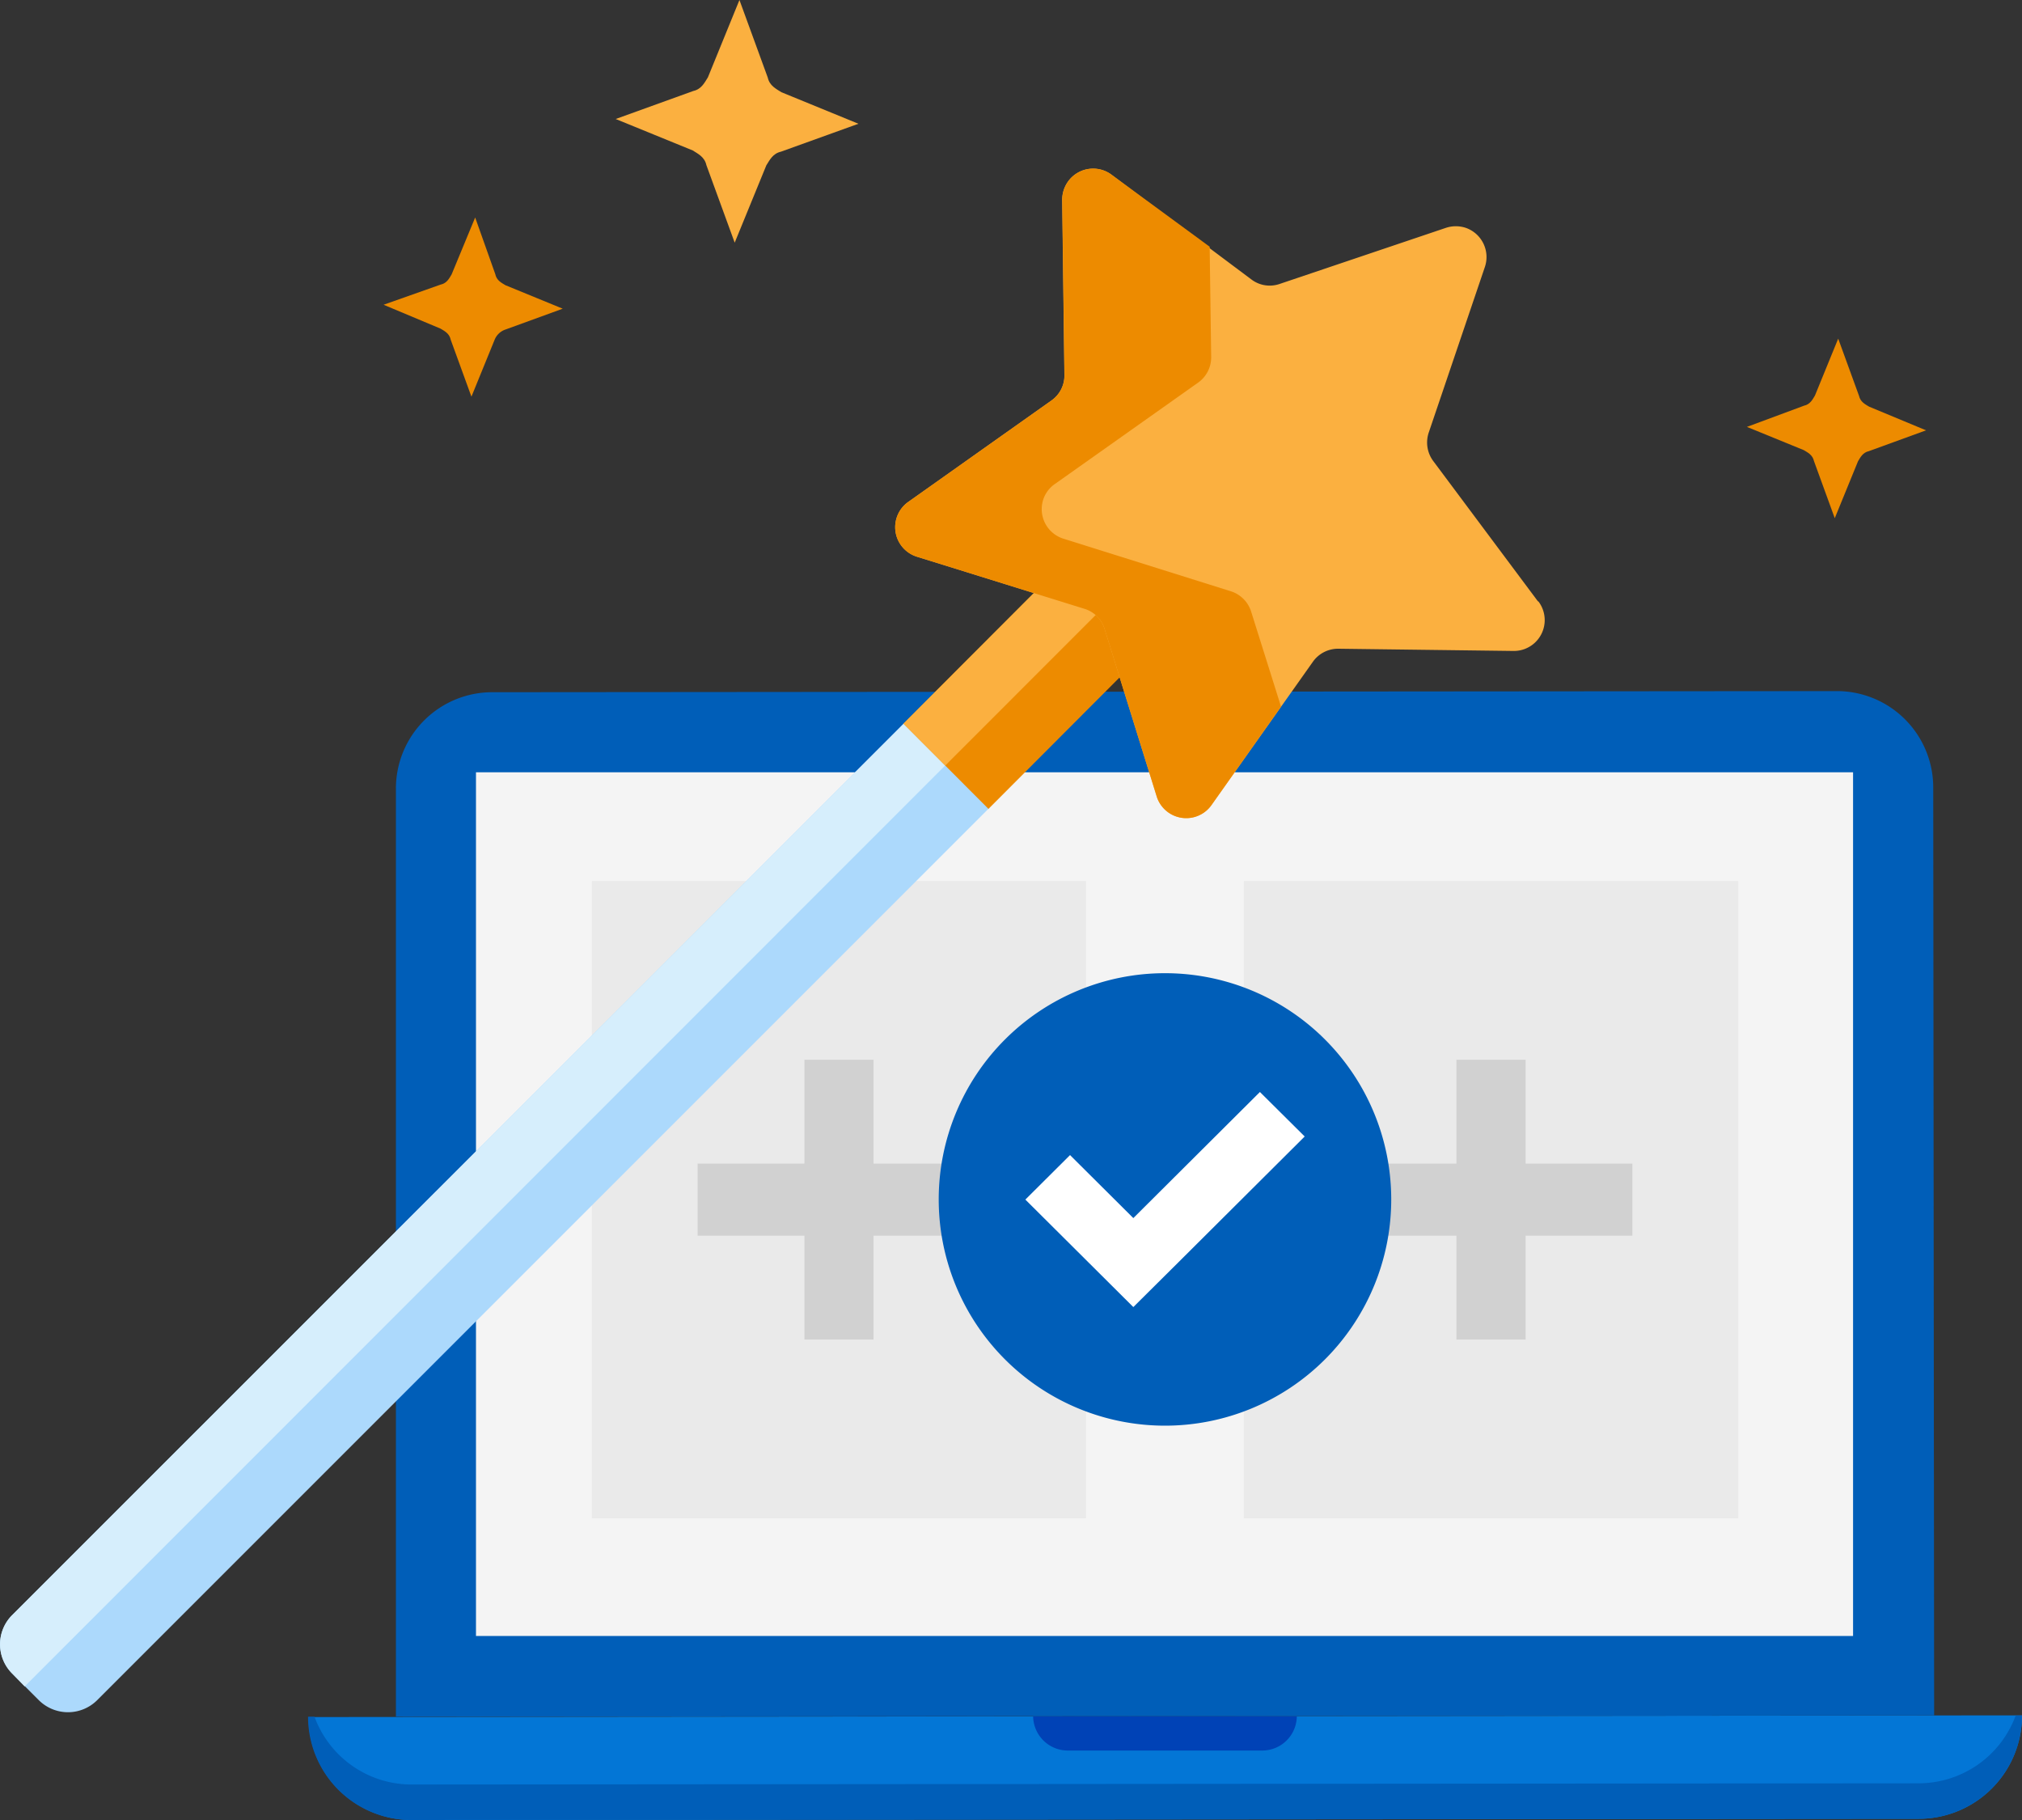 <svg id="design" xmlns="http://www.w3.org/2000/svg" viewBox="0 0 200 180"><rect x="0" y="0" width="200" height="180" fill="#333333" stroke="none"/><defs><style>.cls-1{fill:#fbb040;}.cls-2{fill:#ed8b00;}.cls-3{fill:#0376d6;}.cls-4{fill:#005eb8;}.cls-5{fill:#0042b6;}.cls-6{fill:#f4f4f4;}.cls-7{fill:#eaeaea;}.cls-8{fill:#d1d1d1;}.cls-9{fill:#fff;}.cls-10{fill:#acd9fc;}.cls-11{fill:#d6eefc;}</style></defs><path class="cls-1" d="M84.91,12.24,77.25,15c-.82.18-1.13.85-1.45,1.35L72.67,24l-2.8-7.67c-.18-.82-.85-1.13-1.35-1.45L60.9,11.77,68.57,9c.82-.18,1.13-.85,1.45-1.35L73.14,0l2.8,7.67c.18.82.85,1.13,1.35,1.45Z"/><path class="cls-2" d="M55.66,30.53,50,32.59a1.75,1.75,0,0,0-1.07,1l-2.3,5.64-2.06-5.66c-.13-.6-.62-.84-1-1.07l-5.63-2.36,5.66-2c.6-.13.84-.62,1.07-1L47,21.51,49,27.14c.13.6.62.84,1,1.07Z"/><path class="cls-2" d="M190.51,42.56l-5.66,2.06c-.6.13-.84.62-1.07,1l-2.3,5.63-2.06-5.66c-.13-.6-.62-.84-1-1.07l-5.63-2.3,5.66-2.1c.6-.13.84-.62,1.07-1l2.3-5.63,2.06,5.66c.13.6.62.84,1,1.07Z"/><path class="cls-3" d="M189.77,179.88l-149,.12a10.21,10.21,0,0,1-10.25-10.18v0h0L200,169.65h0a10.21,10.21,0,0,1-10.2,10.23Z"/><path class="cls-4" d="M189.76,176.37l-149.06.12a10.22,10.22,0,0,1-9.59-6.7h-.64A10.21,10.21,0,0,0,40.68,180h0l149.06-.12A10.22,10.22,0,0,0,200,169.68v0h-.63A10.23,10.23,0,0,1,189.76,176.37Z"/><path class="cls-5" d="M124.86,173.13H105.6a3.43,3.43,0,0,1-3.41-3.4h26.08A3.42,3.42,0,0,1,124.86,173.13Z"/><path class="cls-4" d="M191.31,169.66l-152.15.12V78a9.53,9.53,0,0,1,9.52-9.54h0l133-.11a9.53,9.53,0,0,1,9.54,9.52h0Z"/><rect class="cls-6" x="47.08" y="76.38" width="136.21" height="85.42"/><rect class="cls-7" x="58.55" y="87.13" width="48.87" height="63.03"/><rect class="cls-7" x="123.03" y="87.13" width="48.9" height="63.03"/><polygon class="cls-8" points="161.46 115.08 150.9 115.08 150.9 104.81 144.06 104.81 144.06 115.08 133.5 115.08 133.5 122.21 144.06 122.21 144.06 132.48 150.9 132.48 150.9 122.21 161.46 122.21 161.46 115.08"/><polygon class="cls-8" points="96.97 115.08 86.4 115.08 86.4 104.81 79.57 104.81 79.57 115.08 69 115.08 69 122.21 79.57 122.21 79.57 132.48 86.4 132.48 86.4 122.21 96.97 122.21 96.97 115.08"/><path class="cls-4" d="M115.23,96.25h0a22.38,22.38,0,0,1,22.38,22.39h0A22.38,22.38,0,0,1,115.23,141h0a22.38,22.38,0,0,1-22.38-22.38h0A22.38,22.38,0,0,1,115.23,96.25Z"/><polygon class="cls-9" points="124.62 108 112.1 120.47 105.84 114.24 101.42 118.64 107.68 124.87 112.1 129.27 116.53 124.87 129.05 112.4 124.62 108"/><path class="cls-10" d="M89.48,71.48,1.2,159.74a4.08,4.08,0,0,0,0,5.77h0l2.64,2.64a4.09,4.09,0,0,0,5.77,0h0L97.86,79.9Z"/><path class="cls-11" d="M2.44,166.79,93.58,75.62l-4.1-4.14L1.2,159.74a4.08,4.08,0,0,0,0,5.77h0Z"/><path class="cls-2" d="M107.73,59.64l-4.94-1.52L89.36,71.57,97.77,80,111.24,66.5l-1.51-4.85A3,3,0,0,0,107.73,59.64Z"/><path class="cls-1" d="M108.88,60.32a3.05,3.05,0,0,0-1.15-.68l-4.94-1.52L89.36,71.57l4.14,4.14Z"/><path class="cls-1" d="M152.11,59.46,141.76,45.59a3.07,3.07,0,0,1-.44-2.81l5.55-16.37A3.06,3.06,0,0,0,145,22.54a3.13,3.13,0,0,0-2,0l-16.42,5.54a3,3,0,0,1-2.8-.44L109.94,17.28a3.05,3.05,0,0,0-4.27.63,3.12,3.12,0,0,0-.61,1.86l.22,17.31A3,3,0,0,1,104,39.61l-14.12,10a3.06,3.06,0,0,0,.85,5.46l16.53,5.14a3,3,0,0,1,2,2l5.14,16.52a3.06,3.06,0,0,0,5.46.85l10-14.13a3.05,3.05,0,0,1,2.53-1.29l17.31.22a3.05,3.05,0,0,0,2.48-4.88Z"/><path class="cls-2" d="M123.75,60.48a3.07,3.07,0,0,0-2-2l-16.52-5.19a3.06,3.06,0,0,1-2.07-3.79,3,3,0,0,1,1.22-1.66l14.13-10a3.06,3.06,0,0,0,1.29-2.53l-.15-10.91-9.7-7.12a3.05,3.05,0,0,0-4.27.63,3.12,3.12,0,0,0-.61,1.86l.22,17.31A3,3,0,0,1,104,39.61l-14.12,10a3.06,3.06,0,0,0,.85,5.46l16.53,5.14a3,3,0,0,1,2,2l5.14,16.52a3.06,3.06,0,0,0,5.46.85l6.85-9.69Z"/></svg>
